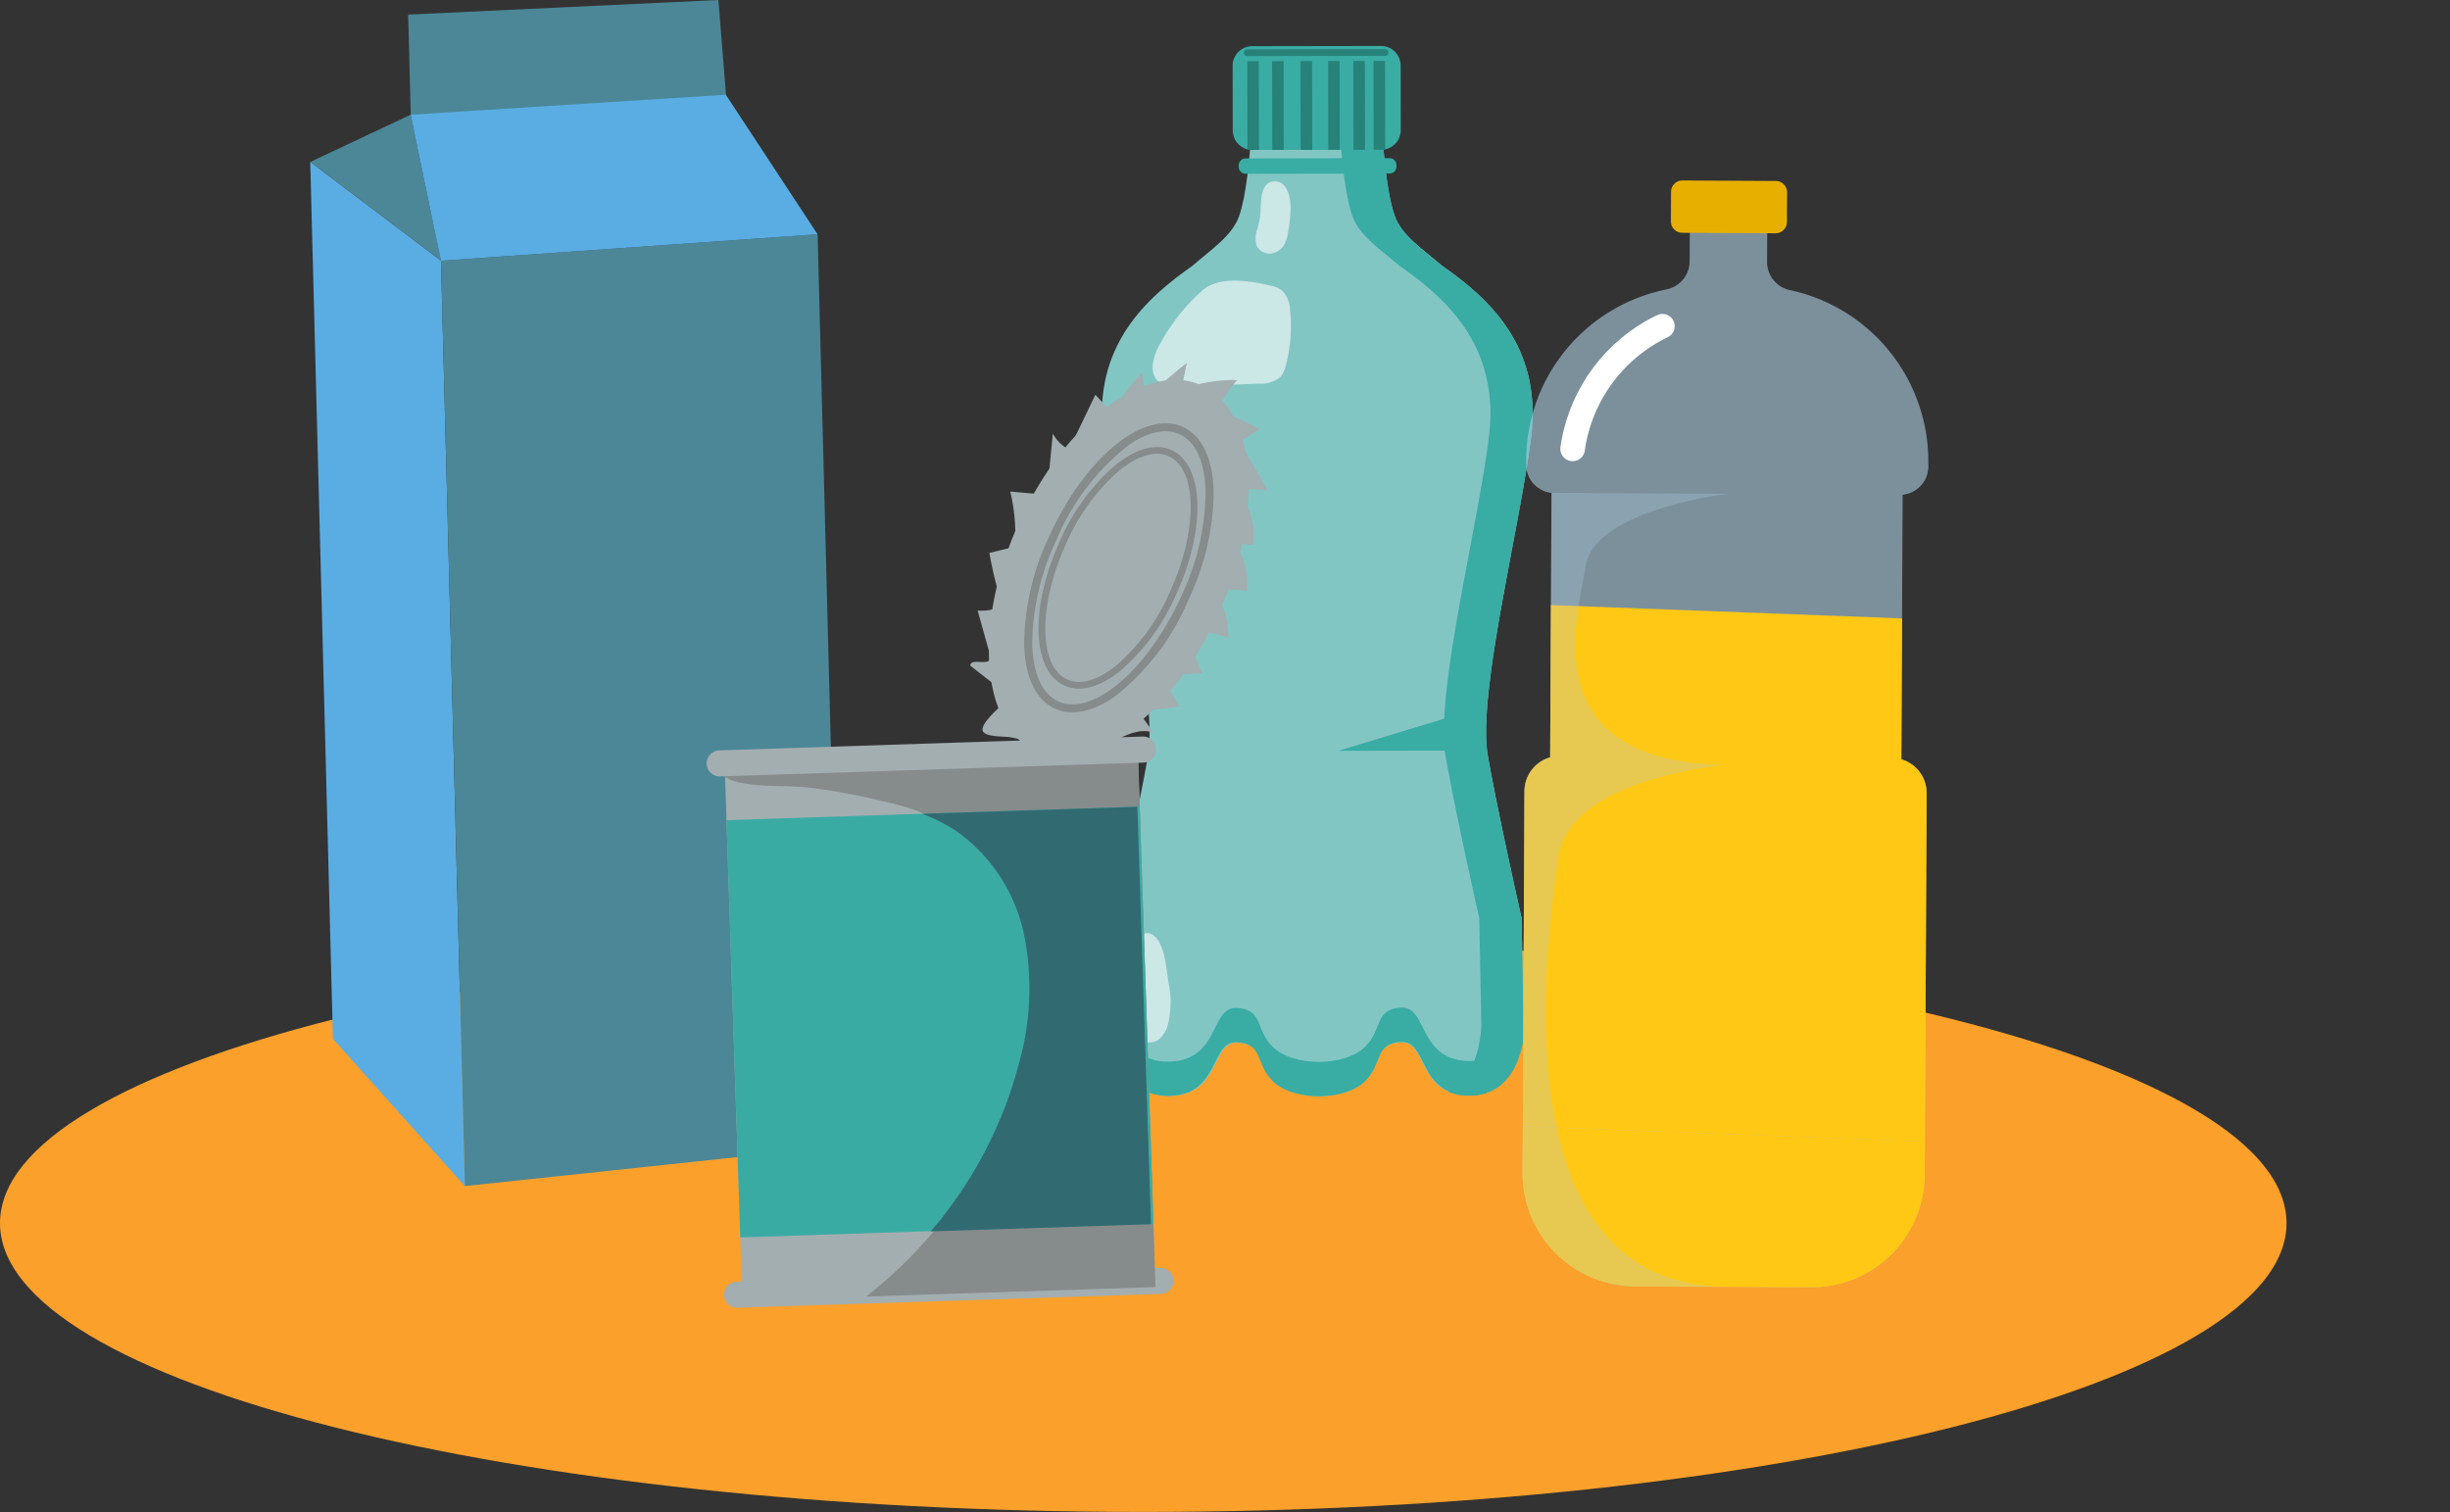 <svg xmlns="http://www.w3.org/2000/svg" xmlns:xlink="http://www.w3.org/1999/xlink" width="209.887" height="129.54" viewBox="0 0 209.887 129.54">
  <rect x="0" y="0" width="209.887" height="129.54" fill="#333333" stroke="none"/>
  <defs>
    <clipPath id="clip-path">
      <path id="Caminho_3366" data-name="Caminho 3366" d="M0,0H209.887V129.54H0Z" fill="none"/>
    </clipPath>
    <clipPath id="clip-path-2">
      <rect id="Retângulo_17718" data-name="Retângulo 17718" width="195.884" height="129.541" fill="none"/>
    </clipPath>
    <clipPath id="clip-path-3">
      <rect id="Retângulo_17711" data-name="Retângulo 17711" width="11.839" height="9.09" fill="none"/>
    </clipPath>
    <clipPath id="clip-path-4">
      <rect id="Retângulo_17712" data-name="Retângulo 17712" width="3.009" height="6.189" fill="none"/>
    </clipPath>
    <clipPath id="clip-path-5">
      <rect id="Retângulo_17713" data-name="Retângulo 17713" width="3.276" height="9.377" fill="none"/>
    </clipPath>
    <clipPath id="clip-path-6">
      <rect id="Retângulo_17716" data-name="Retângulo 17716" width="34.762" height="94.423" fill="none"/>
    </clipPath>
    <clipPath id="clip-path-7">
      <rect id="Retângulo_17717" data-name="Retângulo 17717" width="17.56" height="68.02" fill="none"/>
    </clipPath>
  </defs>
  <g id="IconeSepare" transform="translate(0)">
    <g id="Grupo_de_máscara_4" data-name="Grupo de máscara 4" transform="translate(0)" clip-path="url(#clip-path)">
      <g id="Grupo_11890" data-name="Grupo 11890" transform="translate(0 -0.001)">
        <g id="Grupo_11889" data-name="Grupo 11889" clip-path="url(#clip-path-2)">
          <path id="Caminho_832" data-name="Caminho 832" d="M195.884,68.24c0,13.665-43.85,24.742-97.941,24.742S0,81.906,0,68.24,43.85,43.5,97.943,43.5s97.941,11.077,97.941,24.742" transform="translate(0 36.557)" fill="#faa02b"/>
          <path id="Caminho_833" data-name="Caminho 833" d="M80.4,20.314c-1.732-1.482-3.418-2.575-4.019-4.24-1.237-3.429-1.321-13.192-1.321-13.192L64.319,2.9s-.05,9.763-1.274,13.2c-.6,1.669-2.278,2.768-4,4.255-3.87,2.718-8.584,6.832-7.625,14.611s4.735,22.09,3.811,27.442c-.723,4.189-2.875,13.875-2.875,13.875l.017,9.086s.011,6.281,4.875,6.1c4.27-.156,3.394-4.675,5.67-4.561s1.55,1.822,3.042,3.3c1.747,1.726,6.147,1.719,7.888-.015,1.487-1.482.753-3.188,3.031-3.309s1.415,4.4,5.687,4.54c4.864.162,4.853-6.119,4.853-6.119l-.173-9.086c-.626-2.792-2.148-9.679-2.884-13.866C83.417,57,87.145,42.681,88.075,34.9s-3.8-11.88-7.676-14.583" transform="translate(43.104 2.423)" fill="#82c6c4"/>
          <path id="Caminho_834" data-name="Caminho 834" d="M71.2,20.327c-1.732-1.482-3.418-2.575-4.019-4.24C65.941,12.658,65.856,2.9,65.856,2.9L62.238,2.9s.085,9.763,1.321,13.192c.6,1.666,2.288,2.759,4.019,4.24,3.88,2.705,8.606,6.8,7.676,14.585S70.6,57.025,71.539,62.373c.736,4.187,2.256,11.072,2.882,13.864l.175,9.086s.007,4.448-2.889,5.762a4.347,4.347,0,0,0,1.655.352c4.864.162,4.853-6.119,4.853-6.119l-.173-9.086c-.626-2.792-2.148-9.679-2.884-13.866-.942-5.348,2.786-19.672,3.716-27.455s-3.8-11.88-7.676-14.583" transform="translate(52.306 2.434)" fill="#39aca4"/>
          <path id="Caminho_835" data-name="Caminho 835" d="M82.224,52.21c-4.3-.144-3.436-4.7-5.731-4.575s-1.555,1.84-3.055,3.335c-1.754,1.747-6.189,1.756-7.949.015-1.5-1.489-.771-3.21-3.066-3.326s-1.412,4.437-5.716,4.6c-4.9.18-4.912-6.149-4.912-6.149l.006,2.939s.011,6.329,4.912,6.151c4.3-.158,3.421-4.711,5.716-4.6s1.561,1.835,3.066,3.324c1.759,1.741,6.195,1.734,7.949-.015,1.5-1.493.758-3.212,3.053-3.335s1.428,4.434,5.733,4.575c4.9.164,4.892-6.165,4.892-6.165l-.006-2.941s.011,6.329-4.892,6.167" transform="translate(43.529 38.696)" fill="#39aca4"/>
          <path id="Caminho_836" data-name="Caminho 836" d="M70.106,11.03l-11.037.018a1.679,1.679,0,0,1-1.682-1.677l-.011-5.529a1.681,1.681,0,0,1,1.678-1.684l11.037-.018a1.679,1.679,0,0,1,1.682,1.677l.009,5.53a1.679,1.679,0,0,1-1.677,1.682" transform="translate(48.219 1.8)" fill="#39aca4"/>
          <path id="Caminho_837" data-name="Caminho 837" d="M70.582,8.681,58.253,8.7a.593.593,0,0,1-.593-.591V7.978a.591.591,0,0,1,.591-.593L70.58,7.363a.592.592,0,0,1,.593.591v.134a.591.591,0,0,1-.591.593" transform="translate(48.458 6.188)" fill="#39aca4"/>
          <rect id="Retângulo_17705" data-name="Retângulo 17705" width="0.984" height="7.608" transform="translate(106.853 5.242) rotate(-0.108)" fill="#278279"/>
          <rect id="Retângulo_17706" data-name="Retângulo 17706" width="0.984" height="7.608" transform="translate(108.977 5.238) rotate(-0.108)" fill="#278279"/>
          <rect id="Retângulo_17707" data-name="Retângulo 17707" width="0.984" height="7.608" transform="translate(111.416 5.234) rotate(-0.108)" fill="#278279"/>
          <rect id="Retângulo_17708" data-name="Retângulo 17708" width="0.984" height="7.608" transform="translate(113.776 5.229) rotate(-0.108)" fill="#278279"/>
          <rect id="Retângulo_17709" data-name="Retângulo 17709" width="0.984" height="7.608" transform="translate(115.939 5.226) rotate(-0.108)" fill="#278279"/>
          <rect id="Retângulo_17710" data-name="Retângulo 17710" width="0.984" height="7.608" transform="translate(117.67 5.223) rotate(-0.108)" fill="#278279"/>
          <path id="Caminho_838" data-name="Caminho 838" d="M70,2.861l-11.817.02a.287.287,0,1,1,0-.574L70,2.287a.287.287,0,1,1,0,.574" transform="translate(48.657 1.923)" fill="#278279"/>
          <g id="Grupo_11876" data-name="Grupo 11876" transform="translate(98.744 24.044)" opacity="0.58">
            <g id="Grupo_11875" data-name="Grupo 11875">
              <g id="Grupo_11874" data-name="Grupo 11874" clip-path="url(#clip-path-3)">
                <path id="Caminho_839" data-name="Caminho 839" d="M54.085,18.869c-.416.88-.7,2.03-.035,2.74a2.725,2.725,0,0,0,2.148.536q3.282-.13,6.565-.256a2.578,2.578,0,0,0,1.813-.548,2.334,2.334,0,0,0,.5-1.06,13.3,13.3,0,0,0,.35-4.684,2.451,2.451,0,0,0-.677-1.68,2.419,2.419,0,0,0-1.029-.434c-1.75-.41-4.461-.863-5.873.482a16.727,16.727,0,0,0-3.758,4.9" transform="translate(-53.653 -13.064)" fill="#fff"/>
              </g>
            </g>
          </g>
          <g id="Grupo_11879" data-name="Grupo 11879" transform="translate(107.557 15.54)" opacity="0.58">
            <g id="Grupo_11878" data-name="Grupo 11878">
              <g id="Grupo_11877" data-name="Grupo 11877" clip-path="url(#clip-path-4)">
                <path id="Caminho_840" data-name="Caminho 840" d="M58.866,11.175a7.214,7.214,0,0,1-.243,1.263,2.313,2.313,0,0,0-.077,1.522,1.218,1.218,0,0,0,1.24.664,1.564,1.564,0,0,0,1.167-.856,3.219,3.219,0,0,0,.261-.865,14.045,14.045,0,0,0,.228-1.859c.05-.876-.136-2.658-1.4-2.6s-1.108,1.881-1.18,2.729" transform="translate(-58.442 -8.443)" fill="#fff"/>
              </g>
            </g>
          </g>
          <g id="Grupo_11882" data-name="Grupo 11882" transform="translate(97.004 79.942)" opacity="0.58">
            <g id="Grupo_11881" data-name="Grupo 11881">
              <g id="Grupo_11880" data-name="Grupo 11880" clip-path="url(#clip-path-5)">
                <path id="Caminho_841" data-name="Caminho 841" d="M52.726,45.6a49.022,49.022,0,0,0,.134,5.173,3.813,3.813,0,0,0,.226,1.187,1.368,1.368,0,0,0,.841.819,1.29,1.29,0,0,0,1.18-.342,2.466,2.466,0,0,0,.631-1.1,7.9,7.9,0,0,0,.079-3.583c-.169-1.066-.306-3.2-1.141-3.986-1.211-1.13-1.927.926-1.951,1.831" transform="translate(-52.708 -43.437)" fill="#fff"/>
              </g>
            </g>
          </g>
          <path id="Caminho_842" data-name="Caminho 842" d="M62.294,36.4l10.444-.018-.006-3.147Z" transform="translate(52.353 27.929)" fill="#39aca4"/>
          <path id="Caminho_843" data-name="Caminho 843" d="M16.382,82.668l11.3,12.616L25.639,16l-11.2-8.464Z" transform="translate(12.139 6.336)" fill="#5aade3"/>
          <path id="Caminho_844" data-name="Caminho 844" d="M52.793,10.906,20.527,13.174l2.047,79.279,32.235-3.427Z" transform="translate(17.251 9.166)" fill="#4b8797"/>
          <path id="Caminho_845" data-name="Caminho 845" d="M14.444,9.387l11.2,8.464L23.044,5.34Z" transform="translate(12.139 4.488)" fill="#4b8797"/>
          <path id="Caminho_846" data-name="Caminho 846" d="M45.577,0,19,1.25l.221,8.578,27.093-.7Z" transform="translate(15.966 0.001)" fill="#4b8797"/>
          <path id="Caminho_847" data-name="Caminho 847" d="M46.113,4.41l-27,1.713,2.593,12.511,32.266-2.267Z" transform="translate(16.067 3.706)" fill="#5aade3"/>
          <path id="Caminho_848" data-name="Caminho 848" d="M71.1,61.256,34.855,62.439a1.116,1.116,0,0,1-.074-2.231l36.249-1.185a1.117,1.117,0,1,1,.074,2.232" transform="translate(28.324 49.604)" fill="#a3aeb1"/>
          <rect id="Retângulo_17714" data-name="Retângulo 17714" width="35.425" height="46.514" transform="matrix(0.999, -0.033, 0.033, 0.999, 62.061, 64.908)" fill="#a3aeb1"/>
          <path id="Caminho_849" data-name="Caminho 849" d="M65.7,37.707c-3.931,8.646-10.947,13.917-15.667,11.769s-5.361-10.9-1.43-19.543S59.553,16.016,64.274,18.164s5.361,10.9,1.43,19.543" transform="translate(38.685 14.863)" fill="#a3aeb1"/>
          <path id="Caminho_850" data-name="Caminho 850" d="M48.636,45.48q-1.764-1.292-3.473-2.656c.029-.683,1.539.057,1.721-.6a.684.684,0,0,0-.033-.353q-.527-1.88-1.056-3.76a4.04,4.04,0,0,0,2.124-.418A34.378,34.378,0,0,1,46.8,33.169l2.19-.525a15.731,15.731,0,0,0-.4-4.73q1.571.138,3.142.278.251-2.625.506-5.249a3.279,3.279,0,0,0,1.39,1.373q1.126-2.347,2.253-4.695.7.748,1.41,1.493a23.925,23.925,0,0,1,2.582-3.407q.182,1.113.368,2.223A42.218,42.218,0,0,1,63.714,16.9q-.232,1.137-.466,2.278a12.525,12.525,0,0,1,4.778-.815,11.535,11.535,0,0,0-1.767,2.731,10.975,10.975,0,0,1,3.662,1.491c-.427.272-.856.543-1.283.813a.39.39,0,0,0-.162.646q1.107,1.91,2.218,3.819a6.959,6.959,0,0,0-2.7-.013,5.535,5.535,0,0,1,1.388,4.612A3.084,3.084,0,0,1,67.6,32a6.219,6.219,0,0,1,1.268,4.428,15.376,15.376,0,0,0-2.775-.12,7.434,7.434,0,0,1,1.169,4.167,5.9,5.9,0,0,0-3.972-.269,13.744,13.744,0,0,1,1.745,3.278,18.349,18.349,0,0,0-3.5.4,13.075,13.075,0,0,1,1.524,2.479l-3.493.392q.651.908,1.3,1.815c-1.439-.5-2.9.541-4.3,1.13-3.005,1.259-5.151-.258-8.024-.742-.432-.074-2.091,0-2.3-.519-.293-.72,1.958-2.477,2.405-2.954" transform="translate(37.956 14.202)" fill="#a3aeb1"/>
          <path id="Caminho_851" data-name="Caminho 851" d="M55.453,43.1c-1.835,1.29-3.657,1.728-5.146,1.051-1.636-.744-2.571-2.72-2.634-5.564a21.95,21.95,0,0,1,2.153-9.211C52.9,22.612,57.932,18.5,61.278,20.024c1.636.745,2.571,2.72,2.632,5.565A21.928,21.928,0,0,1,61.756,34.8a20.7,20.7,0,0,1-6.3,8.3m1.1-21.476a20.218,20.218,0,0,0-6.1,8.037,21.227,21.227,0,0,0-2.091,8.911c.055,2.564.847,4.323,2.229,4.953,2.943,1.338,7.671-2.7,10.538-9.009A21.261,21.261,0,0,0,63.221,25.6c-.055-2.566-.847-4.323-2.229-4.953-1.251-.569-2.827-.166-4.443.972" transform="translate(40.063 16.564)" fill="#868b8c"/>
          <path id="Caminho_852" data-name="Caminho 852" d="M54.842,40.365c-1.581,1.113-3.081,1.426-4.281.882-2.8-1.272-2.972-6.7-.4-12.353a18.346,18.346,0,0,1,4.621-6.419c1.826-1.526,3.585-2.021,4.953-1.4,2.8,1.272,2.972,6.7.4,12.353a18.36,18.36,0,0,1-4.619,6.419q-.34.282-.674.517m.95-17.942q-.317.224-.642.493a17.805,17.805,0,0,0-4.465,6.215C48.288,34.4,48.34,39.6,50.8,40.722c1.156.526,2.7.059,4.345-1.316a17.759,17.759,0,0,0,4.465-6.215c2.4-5.273,2.347-10.472-.114-11.591-1-.456-2.3-.164-3.7.823" transform="translate(40.627 17.493)" fill="#868b8c"/>
          <path id="Caminho_853" data-name="Caminho 853" d="M45.833,81.749l24.8-.81L69.126,34.9,41.847,35.917c-2.1.077-4.2.153-6.281.431a5.689,5.689,0,0,0-1.826.324l.018.55a3.646,3.646,0,0,0,1.283.5c1.969.409,4.2.2,6.217.462a53.975,53.975,0,0,1,6.4,1.222,19.614,19.614,0,0,1,6.123,2.457,14.454,14.454,0,0,1,5.808,8.887,23.492,23.492,0,0,1-.37,10.772,37.947,37.947,0,0,1-13.382,20.23" transform="translate(28.356 29.333)" fill="#868b8c"/>
          <path id="Caminho_854" data-name="Caminho 854" d="M70.3,36.522,34.047,37.705a1.116,1.116,0,0,1-.074-2.231l36.249-1.185a1.117,1.117,0,1,1,.074,2.232" transform="translate(27.645 28.817)" fill="#a3aeb1"/>
          <rect id="Retângulo_17715" data-name="Retângulo 17715" width="35.424" height="35.782" transform="matrix(0.999, -0.033, 0.033, 0.999, 62.237, 70.271)" fill="#3aaba3"/>
          <path id="Caminho_855" data-name="Caminho 855" d="M45.852,39.636a14.459,14.459,0,0,1,5.807,8.887,23.467,23.467,0,0,1-.37,10.772,36.257,36.257,0,0,1-7.627,14.642l18.868-.617L61.361,37.558l-18.439.6a14.821,14.821,0,0,1,2.93,1.476" transform="translate(36.072 31.565)" fill="#326a71"/>
          <g id="Grupo_11885" data-name="Grupo 11885" transform="translate(130.436 15.87)" opacity="0.6">
            <g id="Grupo_11884" data-name="Grupo 11884">
              <g id="Grupo_11883" data-name="Grupo 11883" clip-path="url(#clip-path-6)">
                <path id="Caminho_856" data-name="Caminho 856" d="M71.179,32.558l0-.412a14.99,14.99,0,0,1,12.04-14.6,2.465,2.465,0,0,0,1.966-2.411l.033-6.515,6.635.035-.033,6.521a2.467,2.467,0,0,0,1.938,2.429,15,15,0,0,1,11.876,14.721l0,.414a2.432,2.432,0,0,1-2.2,2.4L103.323,57.8a3.029,3.029,0,0,1,2.168,2.915l-.164,32.715a9.683,9.683,0,0,1-9.756,9.612l-7.52-.039-7.52-.04a9.691,9.691,0,0,1-9.658-9.717l.166-32.715a3.022,3.022,0,0,1,2.2-2.891l.114-22.655a2.438,2.438,0,0,1-2.17-2.429" transform="translate(-70.874 -8.623)" fill="#adcee2"/>
              </g>
            </g>
          </g>
          <path id="Caminho_857" data-name="Caminho 857" d="M78.742,12.883l8,.042a.969.969,0,0,0,.975-.964l.013-2.542a.97.97,0,0,0-.964-.975l-8-.042a.968.968,0,0,0-.975.964l-.013,2.543a.971.971,0,0,0,.964.974" transform="translate(65.366 7.062)" fill="#e7b000"/>
          <path id="Caminho_858" data-name="Caminho 858" d="M73.68,27.227a1.05,1.05,0,0,0,1.045-.9,12.749,12.749,0,0,1,7.064-9.7,1.048,1.048,0,0,0-.823-1.929,14.863,14.863,0,0,0-8.324,11.33,1.05,1.05,0,0,0,.891,1.187,1.01,1.01,0,0,0,.147.011" transform="translate(61.04 12.285)" fill="#fff"/>
          <path id="Caminho_859" data-name="Caminho 859" d="M70.873,56.429a9.691,9.691,0,0,0,9.658,9.717l7.52.04,7.52.04a9.685,9.685,0,0,0,9.756-9.614l.015-2.871L70.893,52.435Z" transform="translate(59.562 44.067)" fill="#ffc814"/>
          <path id="Caminho_860" data-name="Caminho 860" d="M73.226,41.216a3.029,3.029,0,0,0-2.2,2.891l-.144,28.721,34.447,1.307.151-29.844a3.028,3.028,0,0,0-2.168-2.913l.061-12.068L73.292,28.169Z" transform="translate(59.573 23.674)" fill="#ffc814"/>
          <g id="Grupo_11888" data-name="Grupo 11888" transform="translate(130.436 42.234)" opacity="0.3" style="mix-blend-mode: multiply;isolation: isolate">
            <g id="Grupo_11887" data-name="Grupo 11887">
              <g id="Grupo_11886" data-name="Grupo 11886" clip-path="url(#clip-path-7)">
                <path id="Caminho_861" data-name="Caminho 861" d="M73.236,45.6l.114-22.655,15.084.081s-11.35,1.336-12.154,6.156-4.34,16.781,12,17.068c0,0-13.413,1.1-14.344,7.923s-5.289,36.3,14.12,36.792l-7.52-.04a9.693,9.693,0,0,1-9.66-9.717l.166-32.715a3.029,3.029,0,0,1,2.2-2.891" transform="translate(-70.873 -22.947)" fill="#adcee2"/>
              </g>
            </g>
          </g>
        </g>
      </g>
    </g>
  </g>
</svg>
